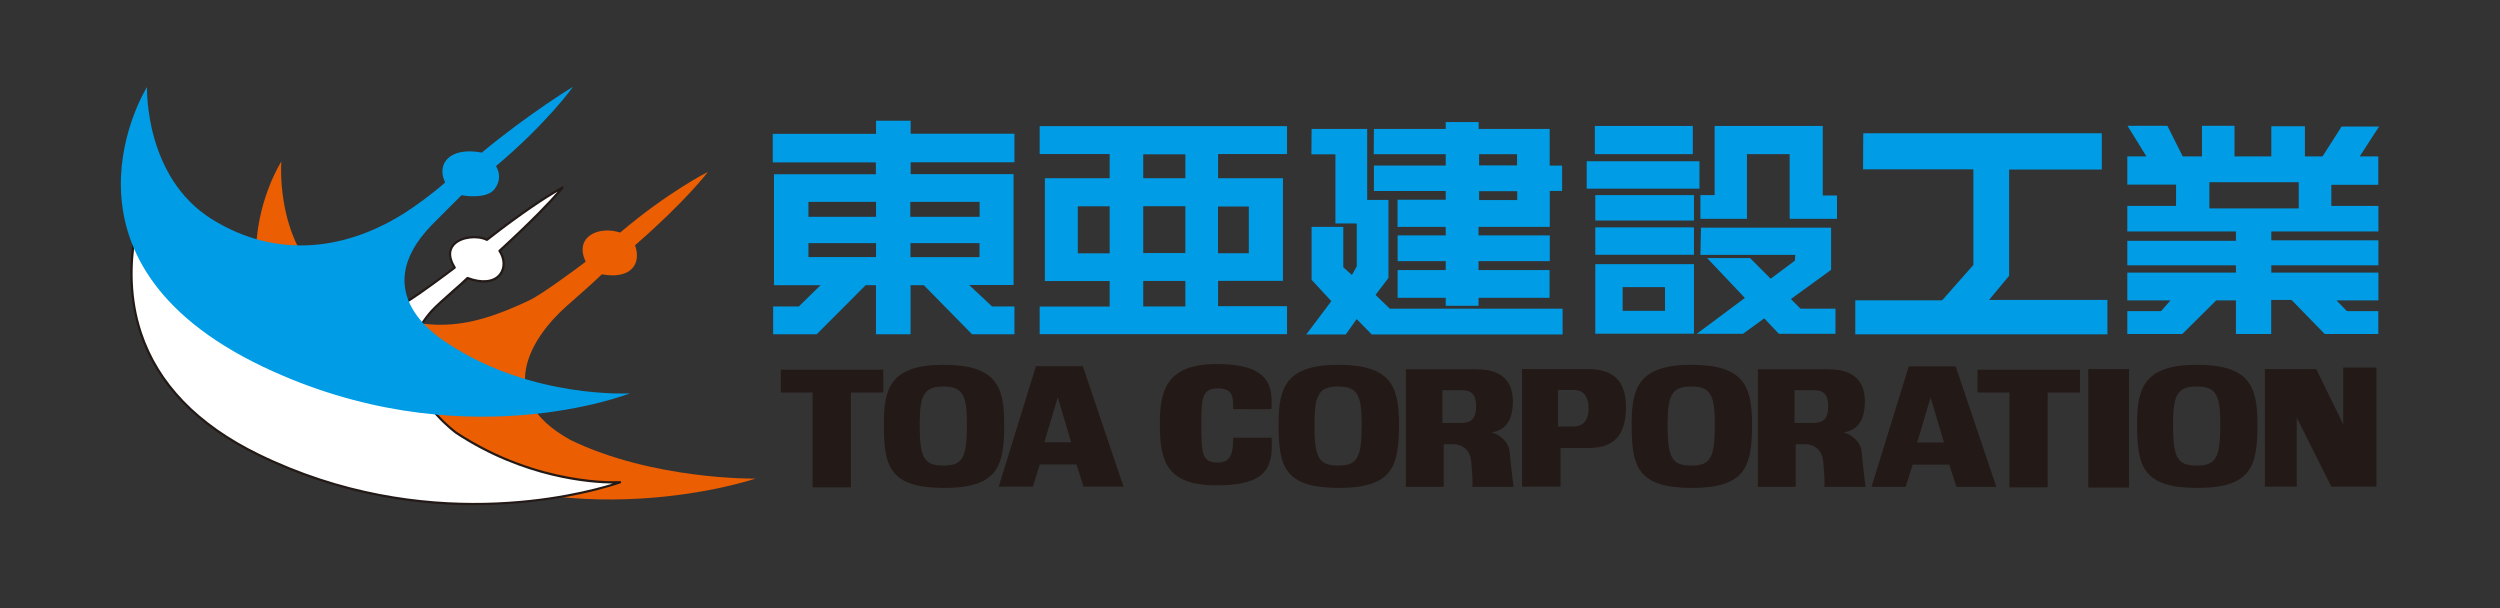 <?xml version="1.0" encoding="UTF-8"?>
<svg id="Toa_Logo_Manual_240912_Ver02_OL" data-name="Toa Logo Manual 240912_Ver02_OL" xmlns="http://www.w3.org/2000/svg" viewBox="0 0 263.57 64.11">
  <rect x="0" y="0" width="263.57" height="64.11" fill="#333333" stroke="none"/>
  <defs>
    <style>
      .cls-1 {
        fill: #009de6;
      }

      .cls-2 {
        fill: #fff;
      }

      .cls-3 {
        fill: #231916;
      }

      .cls-4 {
        fill: #eb5e02;
      }
    </style>
  </defs>
  <g>
    <g>
      <path class="cls-1" d="M81.49,14.11h10.87v-1.38h3.65v1.37h10.94v3.01h-10.94v1.25h10.85v11.69h-4.68l2.41,2.26h2.36v2.93h-4.47l-5.08-5.17h-1.4v5.17h-3.65v-5.17h-1.09l-5.16,5.17h-4.59v-2.93h2.71l2.28-2.24h-4.9v-11.7h10.74v-1.25h-10.87v-2.99ZM85.23,22.86h7.13v-1.58h-7.13v1.58ZM85.23,27.1h7.13v-1.47h-7.13v1.47ZM95.97,22.86h7.31v-1.58h-7.31v1.58ZM95.99,27.11h7.28v-1.48h-7.28v1.48Z"/>
      <path class="cls-1" d="M109.61,13.3h26.08v2.94h-7.27v2.55h6.84v10.82h-6.84v2.67h7.27v2.95h-26.08v-2.91h7.38v-2.69h-6.83v-10.84h6.83v-2.55h-7.38v-2.94ZM120.53,18.79h4.44v-2.52h-4.44v2.52ZM120.53,26.68h4.44v-4.94h-4.44v4.94ZM116.99,21.75h-3.36v4.96h3.36v-4.96ZM128.41,26.7h3.25v-4.93h-3.25v4.93ZM120.53,32.31h4.44v-2.69h-4.44v2.69Z"/>
      <g>
        <polygon class="cls-1" points="138.28 13.59 144.14 13.59 144.14 21.08 146.38 21.08 146.38 29.3 145.02 31.09 146.52 32.54 164.74 32.54 164.74 35.26 144.62 35.26 143.03 33.64 141.88 35.26 137.72 35.26 140.36 31.75 138.28 29.5 138.28 23.92 141.62 23.92 141.62 28.18 142.53 28.99 143.04 28.08 143.04 23.56 140.79 23.56 140.79 16.27 138.26 16.27 138.28 13.59"/>
        <path class="cls-1" d="M144.85,13.59h7.57v-.72h3.47v.72h7.49v3.87h1.31v2.67h-1.3v3.79h-7.51v.9h7.51v2.71h-7.51v.94h7.49v2.93h-7.49v.84h-3.46v-.84h-5.07v-2.93h5.07v-.94h-5.07v-2.71h5.07v-.9h-5.08v-2.86h5.08v-.92h-7.57v-2.69h7.57v-1.19h-7.59l.02-2.67ZM155.94,21.09h4.02v-.93h-4.02v.93ZM155.94,17.44h4v-1.18h-4v1.18Z"/>
      </g>
      <g>
        <rect class="cls-1" x="168.14" y="13.28" width="10.33" height="2.97"/>
        <rect class="cls-1" x="167.28" y="17" width="11.89" height="2.89"/>
        <rect class="cls-1" x="168.19" y="20.57" width="10.4" height="2.68"/>
        <rect class="cls-1" x="168.19" y="23.97" width="10.4" height="2.89"/>
        <path class="cls-1" d="M168.19,27.85h10.4v7.33h-10.4v-7.33ZM171.07,32.77h4.47v-2.5h-4.47v2.5Z"/>
        <polygon class="cls-1" points="179.27 23.07 179.27 20.57 180.77 20.57 180.77 13.28 192.17 13.28 192.17 20.61 193.67 20.61 193.67 23.07 188.68 23.07 188.68 16.25 184.18 16.25 184.18 23.07 179.27 23.07"/>
        <polygon class="cls-1" points="179.33 24 193.05 24 193.05 28.45 183.76 35.19 178.89 35.19 189.23 27.48 189.27 26.87 179.27 26.87 179.33 24"/>
        <polygon class="cls-1" points="179.98 27.21 184.51 27.21 189.82 32.54 193.51 32.54 193.51 35.19 187.54 35.19 179.98 27.21"/>
      </g>
      <polygon class="cls-1" points="196.44 14.05 221.59 14.05 221.59 17.87 211.82 17.87 211.82 29.07 209.7 31.62 222.18 31.62 222.18 35.25 195.6 35.25 195.6 31.66 204.76 31.66 208.05 27.93 208.05 17.85 196.42 17.85 196.44 14.05"/>
      <path class="cls-1" d="M224.3,16.49h1.99l-1.99-3.23h4.2l1.62,3.23h2.03v-3.23h3.43v3.23h3.88v-3.18h3.54v3.18h1.86l2.01-3.15h3.95l-2.04,3.15h1.96v2.99h-4.95v2.23h4.96v2.69h-11.29v.94h11.29v2.63h-11.29v.77h11.29v2.93h-4.42l1.1,1.13h3.31v2.41h-5.65l-3.5-3.59h-2.14v3.59h-3.72v-3.54h-2.08l-3.57,3.54h-5.8v-2.41h3.56l.99-1.13h-4.55v-2.93h11.45v-.77h-11.45v-2.58h11.45v-.99h-11.45v-2.69h5.14v-2.25h-5.14v-2.96ZM232.93,19.21v2.76h9.42v-2.76h-9.42Z"/>
    </g>
    <g>
      <polygon class="cls-3" points="208.49 38.98 219.29 38.98 219.29 41.38 215.88 41.38 215.88 51.38 211.85 51.38 211.85 41.38 208.49 41.38 208.49 38.98"/>
      <polygon class="cls-3" points="82.32 38.98 93.12 38.98 93.12 41.38 89.7 41.38 89.7 51.38 85.67 51.38 85.67 41.38 82.32 41.38 82.32 38.98"/>
      <path class="cls-3" d="M93.18,44.7c0-3.72.68-6.24,6.29-6.24s6.4,2.33,6.4,6.26c0,4.35-.58,6.74-6.4,6.72-5.72-.03-6.29-2.28-6.29-6.74ZM96.96,44.7c-.01,3.59.46,4.38,2.5,4.38s2.48-.79,2.48-4.38c0-3.07-.45-3.95-2.48-3.95s-2.49.86-2.5,3.95Z"/>
      <path class="cls-3" d="M134.8,44.7c0-3.72.68-6.24,6.29-6.24s6.4,2.33,6.4,6.26c0,4.35-.58,6.74-6.4,6.72-5.72-.03-6.29-2.28-6.29-6.74ZM138.58,44.7c-.01,3.59.46,4.38,2.5,4.38s2.48-.79,2.48-4.38c0-3.07-.45-3.95-2.48-3.95s-2.49.86-2.5,3.95Z"/>
      <path class="cls-3" d="M172.02,44.7c0-3.72.68-6.24,6.29-6.24s6.4,2.33,6.4,6.26c0,4.35-.58,6.74-6.4,6.72-5.72-.03-6.29-2.28-6.29-6.74ZM175.81,44.7c-.01,3.59.46,4.38,2.5,4.38s2.48-.79,2.48-4.38c0-3.07-.45-3.95-2.48-3.95s-2.49.86-2.5,3.95Z"/>
      <path class="cls-3" d="M225.31,44.7c0-3.72.68-6.24,6.29-6.24s6.4,2.33,6.4,6.26c0,4.35-.58,6.74-6.4,6.72-5.72-.03-6.29-2.28-6.29-6.74ZM229.1,44.7c-.01,3.59.46,4.38,2.5,4.38s2.48-.79,2.48-4.38c0-3.07-.45-3.95-2.48-3.95s-2.49.86-2.5,3.95Z"/>
      <path class="cls-3" d="M114.16,38.6l4.29,12.71h-4.21l-.75-2.34h-3.87l-.73,2.34h-3.6l3.93-12.71h4.94ZM112.93,46.63l-1.41-4.74-1.42,4.74h2.83Z"/>
      <path class="cls-3" d="M206.18,38.62l4.29,12.71h-4.21l-.75-2.34h-3.87l-.73,2.34h-3.6l3.93-12.71h4.94ZM204.95,46.65l-1.41-4.74-1.42,4.74h2.83Z"/>
      <path class="cls-3" d="M134.04,43.13c.19-2.62-.41-4.75-5.74-4.75s-6.02,2.79-6.02,6.3c0,3.91.65,6.49,6.02,6.49s5.93-2.01,5.76-5.02h-4.05c0,1.32-.1,2.62-1.61,2.62-1.68,0-1.75-.94-1.75-4.09,0-2.69.1-3.73,1.72-3.73,1.43,0,1.69.63,1.64,2.18,1.07,0,3.26.03,4.03,0Z"/>
      <path class="cls-3" d="M148.22,51.33v-12.4h6.72c1.22,0,4.56-.25,4.56,3.44,0,3.22-2.24,3.19-2.24,3.19,0,0,1.65.5,1.89,1.96.12,1.49.42,3.81.42,3.81h-4.34s.07-.8-.11-2.51c-.07-1.38-.88-1.89-1.74-1.99-.37,0-.96,0-1.17,0v4.5h-3.99ZM152.07,41.14v3.45h2.01c1.06,0,1.54-.49,1.54-1.74s-.48-1.71-1.46-1.71h-2.08Z"/>
      <path class="cls-3" d="M185.33,51.33v-12.4h6.72c1.22,0,4.56-.25,4.56,3.44,0,3.22-2.24,3.19-2.24,3.19,0,0,1.65.5,1.89,1.96.12,1.49.42,3.81.42,3.81h-4.34s.07-.8-.11-2.51c-.07-1.38-.88-1.89-1.74-1.99-.37,0-.96,0-1.17,0v4.5h-3.99ZM189.19,41.14v3.45h2.01c1.06,0,1.54-.49,1.54-1.74s-.48-1.71-1.46-1.71h-2.08Z"/>
      <path class="cls-3" d="M160.47,51.31v-12.4h5.88c1.65,0,5.11-.38,5.07,4.09-.04,4.38-2.91,4.24-4.78,4.24h-2.12v4.07h-4.05ZM164.26,41.12v3.85h1.65c.67,0,1.57-.34,1.57-1.89,0-1.64-.86-1.97-1.57-1.97h-1.65Z"/>
      <rect class="cls-3" x="220.16" y="38.91" width="4.3" height="12.49"/>
      <polygon class="cls-3" points="250.54 38.75 250.54 51.31 245.79 51.31 242.14 44.02 242.14 51.31 238.78 51.31 238.78 38.91 244.2 38.91 247.04 44.74 247.04 38.75 250.54 38.75"/>
    </g>
  </g>
  <g>
    <path class="cls-4" d="M60.09,46.35c-8.18-4.51-4.06-10.8-.32-14.11.92-.81,2.93-2.57,3.68-3.32,3.06.56,4.21-1.09,3.5-3.06,5.44-4.73,7.69-7.74,7.69-7.74,0,0-4.14,2.06-9.26,6.4-2.25-.75-4.89.43-3.63,3.07-1.12.86-4.72,3.5-5.91,4.06-6.7,3.15-11.48,3.98-19.79-.67-7.19-4.03-6.39-13.95-6.39-13.95,0,0-11.07,17.15,11.81,29.96,18.3,10.25,38.17,3.47,38.17,3.47,0,0-10.8.16-19.55-4.1Z"/>
    <g>
      <path class="cls-2" d="M48.11,45.64c-.48-.32-8.43-6.31-2.6-12.85.76-.86,3.03-2.71,3.78-3.47,3.31,1.26,4.57-1.1,3.37-2.87,5.14-4.7,6.64-6.67,6.64-6.67,0,0-2.84,1.49-7.96,5.51-1.54-.78-5.2.05-3.39,2.93-1.12.86-3.65,2.72-4.73,3.39-6.39,3.94-12.7,4.72-20.11.64-7.41-4.08-6.87-13.96-6.87-13.96,0,0-9.99,19.39,10.98,29.63,19.93,9.74,38.15,2.92,38.15,2.92,0,0-8.46.6-17.26-5.2Z"/>
      <path class="cls-3" d="M50.01,53.26c-6.54,0-14.57-1.18-22.85-5.23-6.46-3.16-10.64-7.5-12.44-12.91-2.82-8.52,1.36-16.8,1.4-16.89.03-.05.08-.07.14-.06.05.01.09.06.09.12,0,.02-.12,2.49.66,5.42.72,2.69,2.37,6.34,6.16,8.43,6.93,3.82,13.09,3.62,19.99-.64,1.07-.66,3.53-2.47,4.64-3.32-.75-1.25-.44-2.03-.04-2.47.8-.88,2.58-1.02,3.57-.57,5.04-3.95,7.89-5.46,7.92-5.47.05-.03.11-.01.15.03.04.04.04.1,0,.15-.02.02-1.55,2.01-6.58,6.62.54.85.54,1.87,0,2.55-.66.84-1.97,1-3.5.44-.33.32-.88.81-1.47,1.33-.85.75-1.82,1.59-2.25,2.08-1.62,1.81-2.31,3.75-2.04,5.76.52,3.97,4.58,6.88,4.62,6.91h0c8.67,5.71,17.11,5.19,17.19,5.18.06,0,.11.04.12.09.01.06-.02.12-.07.14-.11.04-6.33,2.3-15.4,2.3ZM16.11,18.84c-.84,1.9-3.56,8.97-1.16,16.21,1.77,5.34,5.92,9.64,12.32,12.77,17.43,8.52,33.72,4.27,37.33,3.16-2.31-.02-9.35-.5-16.55-5.24h0s-4.19-3-4.73-7.08c-.27-2.08.44-4.08,2.1-5.95.45-.5,1.42-1.35,2.27-2.11.62-.54,1.2-1.05,1.51-1.37.03-.03.08-.04.13-.03,1.46.56,2.7.43,3.3-.34.49-.62.46-1.57-.07-2.35-.03-.05-.03-.11.02-.15,3.65-3.34,5.47-5.31,6.21-6.16-1.07.63-3.61,2.22-7.38,5.18-.04.03-.09.03-.13.01-.91-.46-2.61-.34-3.36.48-.51.56-.47,1.35.12,2.28.03.05.02.12-.03.16-1.07.82-3.64,2.71-4.74,3.4-6.88,4.25-13.31,4.45-20.23.64-6.38-3.51-6.91-11.37-6.94-13.52Z"/>
    </g>
    <path class="cls-1" d="M47.36,36.3c-.91-.59-8.87-5.32-1.85-12.57.8-.82,2.4-2.4,3.15-3.15.13.03,2.6.47,3.47-.63.6-.77.63-1.66.16-2.44,5.44-4.57,8.12-8.36,8.12-8.36,0,0-4.57,2.76-9.62,6.94-3.23-.63-4.85,1.06-3.86,3.15-1.42,1.26-3.08,2.43-3.94,3-6.39,4.18-13.79,5.12-20.62.89-7.19-4.45-6.87-13.96-6.87-13.96,0,0-11.43,18.22,12.24,29.5,20.77,9.89,38.67,2.8,38.67,2.8,0,0-10.21.6-19.04-5.16Z"/>
  </g>
</svg>